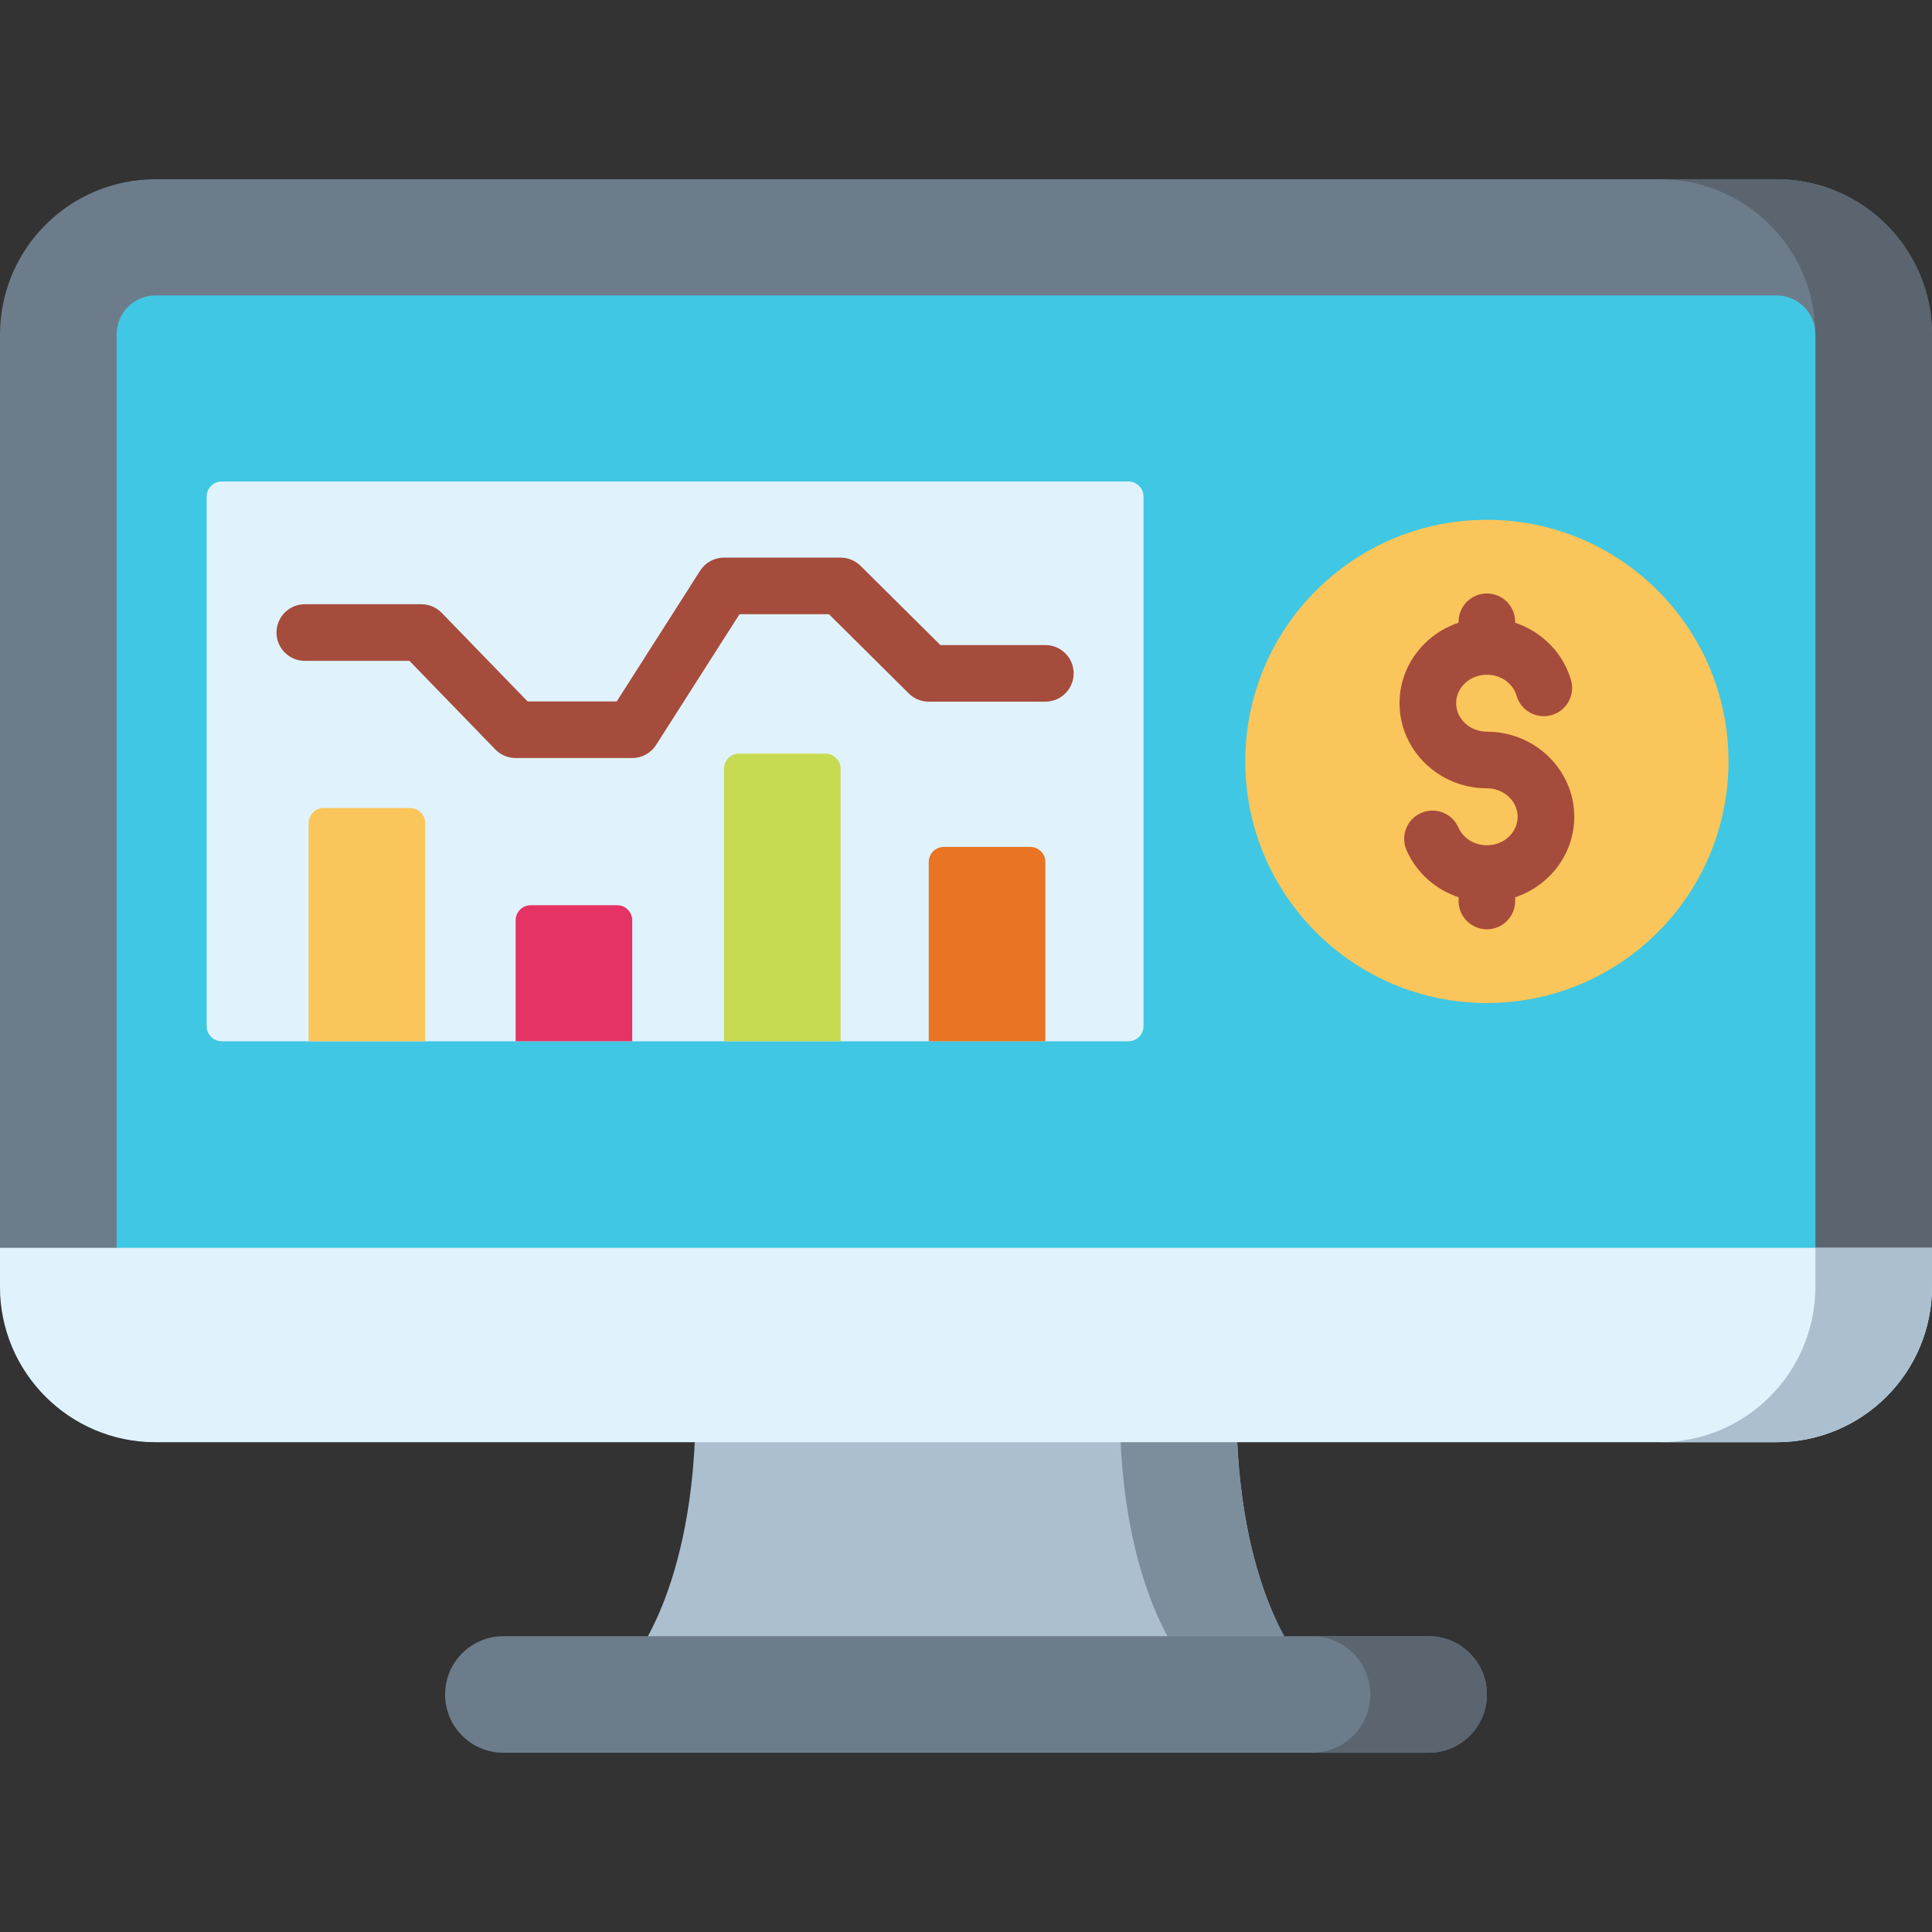 <?xml version="1.0" encoding="UTF-8" standalone="no"?><!-- icon666.com - MILLIONS OF FREE VECTOR ICONS --><svg width="1024" height="1024" version="1.1" id="Capa_1" xmlns="http://www.w3.org/2000/svg" xmlns:xlink="http://www.w3.org/1999/xlink" x="0px" y="0px" viewBox="0 0 512 512" style="enable-background:new 0 0 512 512;" xml:space="preserve"><rect x="0" y="0" width="512" height="512" fill="#333333" stroke="none"/><path style="fill:#6D7C8A;" d="M470.804,382.13H41.196C18.444,382.13,0,363.685,0,340.933V88.696C0,65.944,18.444,47.5,41.196,47.5 h429.608C493.556,47.5,512,65.944,512,88.696v252.237C512,363.685,493.556,382.13,470.804,382.13z"/><path style="fill:#5A6570;" d="M470.793,47.5h-30.905c22.758,0,41.207,18.439,41.207,41.185v252.259 c0,22.746-18.449,41.185-41.207,41.185h30.905c22.758,0,41.207-18.439,41.207-41.185V88.685C512,65.939,493.551,47.5,470.793,47.5z" /><path style="fill:#40C7E3;" d="M41.207,351.292c-5.681,0-10.302-4.621-10.302-10.302V88.596c0-5.681,4.621-10.302,10.302-10.302 h429.586c5.681,0,10.302,4.621,10.302,10.302V340.99c0,5.681-4.621,10.302-10.302,10.302H41.207z"/><path style="fill:#E0F3FC;" d="M299.04,275.949H58.766c-2.209,0-4-1.791-4-4V131.603c0-2.209,1.791-4,4-4H299.04 c2.209,0,4,1.791,4,4v140.346C303.04,274.159,301.249,275.949,299.04,275.949z"/><path style="fill:#FAC55A;" d="M112.689,275.949H81.784v-57.811c0-2.209,1.791-4,4-4h22.905c2.209,0,4,1.791,4,4 C112.689,218.138,112.689,275.949,112.689,275.949z"/><path style="fill:#C8DA52;" d="M222.771,275.949h-30.905v-72.233c0-2.209,1.791-4,4-4h22.905c2.209,0,4,1.791,4,4V275.949z"/><path style="fill:#E53366;" d="M167.549,275.949h-30.905v-32.056c0-2.209,1.791-4,4-4h22.905c2.209,0,4,1.791,4,4V275.949z"/><path style="fill:#E97424;" d="M277.034,275.949h-30.905V228.44c0-2.209,1.791-4,4-4h22.905c2.209,0,4,1.791,4,4V275.949z"/><path style="fill:#ABBFCF;" d="M345.282,441.134H166.718c0,0,17.636-19.1,17.636-68.528h143.292 C327.646,422.034,345.282,441.134,345.282,441.134z"/><path style="fill:#7C8D9C;" d="M327.646,372.606h-30.905c0,49.428,17.636,68.528,17.636,68.528h30.905 C345.282,441.134,327.646,422.034,327.646,372.606z"/><circle style="fill:#FAC55A;" cx="394.04" cy="201.78" r="64.03"/><g><path style="fill:#A64C3C;" d="M277.034,170.95h-27.816l-21.163-21.002c-1.405-1.395-3.304-2.177-5.283-2.177h-30.905 c-2.561,0-4.945,1.307-6.323,3.466l-22.105,34.65H139.82l-22.757-23.475c-1.413-1.458-3.355-2.28-5.385-2.28H80.772 c-4.142,0-7.5,3.358-7.5,7.5s3.358,7.5,7.5,7.5h27.73l22.757,23.475c1.413,1.458,3.355,2.28,5.385,2.28h30.905 c2.561,0,4.945-1.307,6.323-3.466l22.105-34.65h23.704l21.163,21.002c1.405,1.395,3.304,2.177,5.283,2.177h30.906 c4.142,0,7.5-3.358,7.5-7.5S281.176,170.95,277.034,170.95z"/><path style="fill:#A64C3C;" d="M417.196,216.457c0-12.435-10.386-22.551-23.151-22.551c-4.495,0-8.152-3.387-8.152-7.551 s3.657-7.551,8.152-7.551c3.682,0,6.92,2.297,7.874,5.587c1.154,3.978,5.313,6.268,9.293,5.113 c3.978-1.154,6.267-5.314,5.113-9.293c-2.096-7.226-7.752-12.82-14.785-15.181v-0.249c0-4.142-3.358-7.5-7.5-7.5 s-7.5,3.358-7.5,7.5v0.246c-9.092,3.044-15.647,11.452-15.647,21.328c0,12.435,10.386,22.551,23.152,22.551 c4.495,0,8.151,3.387,8.151,7.551s-3.657,7.551-8.151,7.551c-3.332,0-6.297-1.85-7.557-4.712c-1.668-3.792-6.094-5.513-9.885-3.846 c-3.792,1.667-5.513,6.093-3.846,9.885c2.628,5.975,7.695,10.415,13.782,12.445v0.991c0,4.142,3.358,7.5,7.5,7.5s7.5-3.358,7.5-7.5 v-0.983C410.637,234.747,417.196,226.337,417.196,216.457z"/></g><path style="fill:#E0F3FC;" d="M470.793,382.197H41.207C18.449,382.197,0,363.748,0,340.99v-10.302h512v10.302 C512,363.748,493.551,382.197,470.793,382.197z"/><path style="fill:#ABBFCF;" d="M481.095,330.688v10.302c0,22.758-18.449,41.207-41.207,41.207h30.905 c22.758,0,41.207-18.449,41.207-41.207v-10.302H481.095z"/><path style="fill:#6D7C8A;" d="M378.6,464.5H133.4c-8.53,0-15.444-6.915-15.444-15.444l0,0c0-8.53,6.915-15.444,15.444-15.444h245.2 c8.53,0,15.444,6.915,15.444,15.444l0,0C394.044,457.585,387.13,464.5,378.6,464.5z"/><path style="fill:#5A6570;" d="M378.592,433.611h-30.905c8.534,0,15.453,6.915,15.453,15.444c0,8.53-6.918,15.444-15.453,15.444 h30.905c8.534,0,15.453-6.915,15.453-15.444C394.044,440.526,387.126,433.611,378.592,433.611z"/></svg>